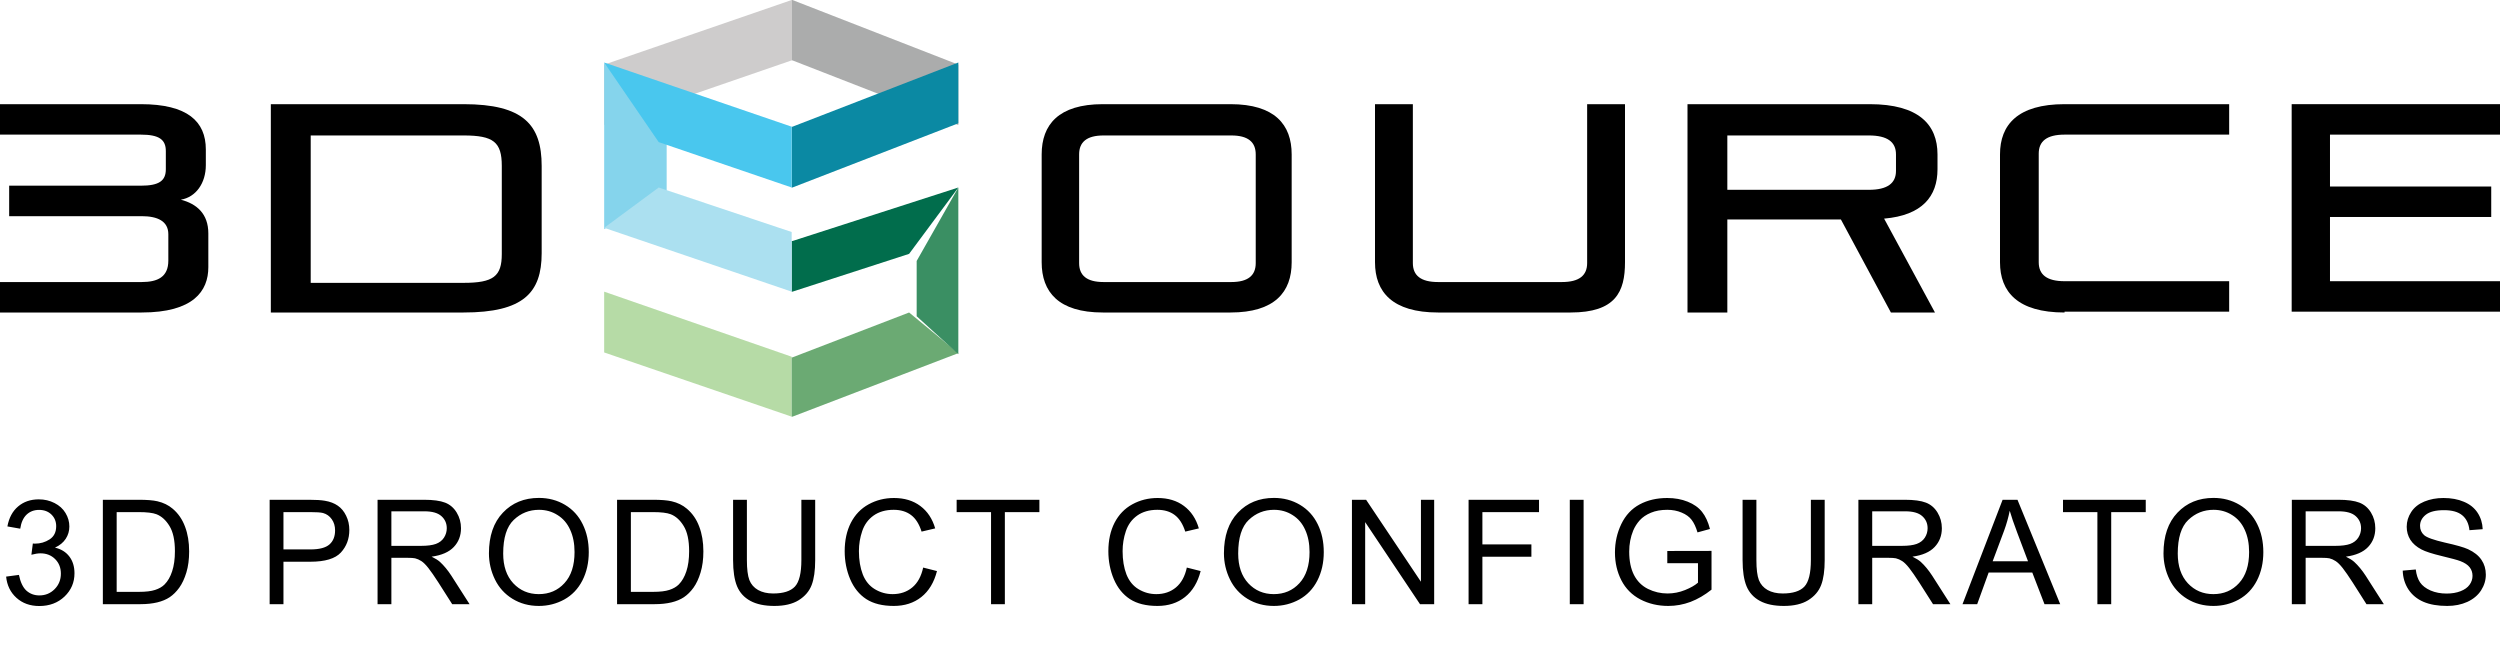 <svg width="120" height="32" viewBox="0 0 120 32" fill="none" xmlns="http://www.w3.org/2000/svg">
<path d="M52.936 15C50.807 15 50 14.012 50 12.589V7.411C50 5.988 50.807 5 52.936 5H59.064C61.193 5 62 5.988 62 7.411V12.589C62 14.012 61.193 15 59.064 15H52.936ZM60.275 7.411C60.275 6.818 59.908 6.502 59.101 6.502H52.972C52.165 6.502 51.798 6.818 51.798 7.411V12.629C51.798 13.221 52.165 13.538 52.972 13.538H59.101C59.908 13.538 60.275 13.221 60.275 12.629V7.411Z" fill="black"/>
<path d="M69.028 15C66.833 15 66 14.012 66 12.589V5H67.817V12.629C67.817 13.221 68.196 13.538 69.028 13.538H74.972C75.804 13.538 76.183 13.221 76.183 12.629V5H78V12.589C78 14.012 77.546 15 75.388 15H69.028Z" fill="black"/>
<path d="M90.763 15L88.363 10.534H82.912V15H81V5H89.746C92.105 5 93 5.988 93 7.411V8.123C93 9.427 92.268 10.336 90.437 10.494L92.878 15H90.763ZM91.007 7.411C91.007 6.818 90.6 6.502 89.705 6.502H82.912V9.111H89.705C90.6 9.111 91.007 8.794 91.007 8.202V7.411Z" fill="black"/>
<path d="M99.099 15C96.852 15 96 14.012 96 12.589V7.411C96 5.988 96.852 5 99.099 5H107V6.462H99.099C98.246 6.462 97.859 6.779 97.859 7.372V12.589C97.859 13.182 98.246 13.498 99.099 13.498H107V14.96H99.099V15Z" fill="black"/>
<path d="M110 15V5H120V6.462H111.839V8.953H119.579V10.415H111.839V13.498H120V14.96H110V15Z" fill="black"/>
<path d="M0 15V13.538H6.8C7.56 13.538 8.08 13.3 8.08 12.51V11.245C8.08 10.613 7.56 10.376 6.8 10.376H0.44V8.913H6.76C7.64 8.913 7.96 8.676 7.96 8.123V7.253C7.96 6.7 7.64 6.462 6.76 6.462H0V5H6.76C9 5 9.88 5.83 9.88 7.174V7.925C9.88 8.794 9.4 9.466 8.68 9.585C9.44 9.783 10 10.257 10 11.206V12.826C10 13.972 9.28 15 6.8 15H0Z" fill="black"/>
<path d="M13 15V5H22.252C25.123 5 26 5.988 26 7.964V12.154C26 14.051 25.123 15 22.252 15H13ZM24.086 7.964C24.086 6.818 23.687 6.502 22.252 6.502H14.914V13.577H22.252C23.687 13.577 24.086 13.261 24.086 12.194V7.964Z" fill="black"/>
<path d="M38 0L29 3.102V6L38 2.898V0Z" fill="#CECCCC"/>
<path d="M38.037 0L46 3.102V6L38.037 2.898H38V0H38.037Z" fill="#ABACAC"/>
<path d="M32 9.18V6.526L29 3V11L32 9.18Z" fill="#85D4EC"/>
<path d="M38.037 9L46 5.918V3L38.037 6.082H38V9H38.037Z" fill="#0B89A3"/>
<path d="M29 14V16.918L38 20V17.123L29 14Z" fill="#B6DBA6"/>
<path d="M31.618 6.822L38 9V6.082L29 3L31.618 6.822Z" fill="#49C7EE"/>
<path d="M43.637 12.185L46 9L38.037 11.569H38V14H38.037L43.637 12.185Z" fill="#016D4C"/>
<path d="M31.618 9L29 10.935L38 14V11.137L31.618 9Z" fill="#ABE0F0"/>
<path d="M43.637 15L38.037 17.154H38V20H38.037L46 16.951L43.637 15Z" fill="#6BAA73"/>
<path d="M44 15.18L46 17V9L44 12.526V15.18Z" fill="#3A8F63"/>
<path d="M0.294 27.677L0.909 27.595C0.98 27.944 1.099 28.196 1.268 28.351C1.439 28.503 1.646 28.58 1.89 28.58C2.18 28.58 2.423 28.479 2.622 28.279C2.822 28.078 2.922 27.83 2.922 27.534C2.922 27.251 2.83 27.019 2.646 26.836C2.461 26.652 2.226 26.56 1.941 26.56C1.825 26.56 1.681 26.582 1.507 26.628L1.576 26.088C1.617 26.092 1.65 26.095 1.675 26.095C1.937 26.095 2.173 26.026 2.382 25.89C2.592 25.753 2.697 25.542 2.697 25.257C2.697 25.032 2.62 24.845 2.468 24.697C2.315 24.549 2.118 24.475 1.876 24.475C1.637 24.475 1.438 24.55 1.278 24.7C1.119 24.851 1.016 25.076 0.971 25.377L0.355 25.268C0.431 24.855 0.602 24.536 0.868 24.311C1.135 24.083 1.466 23.969 1.863 23.969C2.136 23.969 2.388 24.028 2.618 24.146C2.848 24.263 3.024 24.422 3.145 24.625C3.268 24.828 3.329 25.043 3.329 25.271C3.329 25.488 3.271 25.685 3.155 25.862C3.039 26.04 2.867 26.181 2.639 26.286C2.935 26.355 3.165 26.497 3.329 26.713C3.493 26.928 3.575 27.197 3.575 27.52C3.575 27.957 3.416 28.329 3.097 28.634C2.778 28.937 2.374 29.089 1.887 29.089C1.447 29.089 1.081 28.958 0.79 28.696C0.5 28.434 0.335 28.094 0.294 27.677ZM4.937 29V23.989H6.663C7.052 23.989 7.35 24.013 7.555 24.061C7.842 24.127 8.087 24.247 8.29 24.42C8.554 24.643 8.751 24.929 8.881 25.278C9.013 25.624 9.079 26.021 9.079 26.467C9.079 26.848 9.035 27.185 8.946 27.479C8.857 27.773 8.743 28.017 8.604 28.21C8.465 28.402 8.312 28.553 8.146 28.665C7.982 28.774 7.783 28.858 7.548 28.915C7.315 28.971 7.048 29 6.745 29H4.937ZM5.6 28.409H6.669C7 28.409 7.258 28.378 7.445 28.316C7.634 28.255 7.785 28.168 7.896 28.057C8.054 27.899 8.176 27.689 8.262 27.424C8.351 27.158 8.396 26.835 8.396 26.457C8.396 25.933 8.309 25.531 8.136 25.25C7.965 24.968 7.756 24.779 7.51 24.683C7.333 24.615 7.047 24.581 6.652 24.581H5.6V28.409ZM12.943 29V23.989H14.834C15.166 23.989 15.42 24.005 15.596 24.037C15.842 24.078 16.048 24.157 16.214 24.273C16.381 24.387 16.514 24.547 16.614 24.755C16.717 24.962 16.768 25.19 16.768 25.439C16.768 25.865 16.633 26.226 16.361 26.522C16.09 26.816 15.6 26.963 14.892 26.963H13.606V29H12.943ZM13.606 26.372H14.902C15.33 26.372 15.634 26.292 15.815 26.132C15.995 25.973 16.084 25.748 16.084 25.459C16.084 25.249 16.031 25.07 15.924 24.922C15.819 24.772 15.68 24.673 15.507 24.625C15.395 24.595 15.189 24.581 14.888 24.581H13.606V26.372ZM18.123 29V23.989H20.344C20.791 23.989 21.13 24.035 21.363 24.126C21.595 24.215 21.781 24.373 21.92 24.601C22.059 24.829 22.128 25.081 22.128 25.356C22.128 25.712 22.013 26.012 21.783 26.255C21.553 26.499 21.198 26.654 20.717 26.72C20.892 26.805 21.026 26.888 21.117 26.97C21.31 27.148 21.494 27.37 21.667 27.636L22.539 29H21.705L21.041 27.957C20.848 27.657 20.688 27.427 20.563 27.267C20.438 27.108 20.325 26.996 20.225 26.932C20.127 26.868 20.026 26.824 19.924 26.799C19.849 26.783 19.726 26.775 19.555 26.775H18.786V29H18.123ZM18.786 26.201H20.211C20.514 26.201 20.751 26.17 20.922 26.108C21.093 26.045 21.223 25.944 21.311 25.808C21.4 25.669 21.445 25.518 21.445 25.356C21.445 25.119 21.358 24.925 21.185 24.772C21.014 24.619 20.743 24.543 20.372 24.543H18.786V26.201ZM23.469 26.56C23.469 25.728 23.692 25.077 24.139 24.608C24.586 24.136 25.162 23.9 25.869 23.9C26.331 23.9 26.748 24.011 27.12 24.232C27.491 24.453 27.774 24.762 27.967 25.158C28.163 25.552 28.261 26 28.261 26.502C28.261 27.01 28.159 27.464 27.954 27.865C27.748 28.266 27.458 28.57 27.082 28.778C26.706 28.983 26.3 29.085 25.865 29.085C25.394 29.085 24.972 28.971 24.601 28.744C24.229 28.516 23.948 28.205 23.756 27.811C23.565 27.416 23.469 26.999 23.469 26.56ZM24.153 26.57C24.153 27.174 24.315 27.65 24.638 27.998C24.964 28.345 25.372 28.518 25.862 28.518C26.361 28.518 26.771 28.343 27.092 27.992C27.416 27.641 27.578 27.143 27.578 26.498C27.578 26.09 27.508 25.735 27.369 25.432C27.232 25.126 27.031 24.89 26.764 24.724C26.5 24.555 26.203 24.471 25.872 24.471C25.403 24.471 24.998 24.633 24.659 24.956C24.322 25.278 24.153 25.816 24.153 26.57ZM29.619 29V23.989H31.345C31.735 23.989 32.032 24.013 32.237 24.061C32.524 24.127 32.769 24.247 32.972 24.42C33.236 24.643 33.434 24.929 33.563 25.278C33.696 25.624 33.762 26.021 33.762 26.467C33.762 26.848 33.717 27.185 33.628 27.479C33.54 27.773 33.426 28.017 33.287 28.21C33.148 28.402 32.995 28.553 32.829 28.665C32.665 28.774 32.465 28.858 32.23 28.915C31.998 28.971 31.73 29 31.427 29H29.619ZM30.282 28.409H31.352C31.683 28.409 31.941 28.378 32.128 28.316C32.317 28.255 32.467 28.168 32.579 28.057C32.736 27.899 32.858 27.689 32.945 27.424C33.034 27.158 33.078 26.835 33.078 26.457C33.078 25.933 32.992 25.531 32.818 25.25C32.648 24.968 32.439 24.779 32.193 24.683C32.015 24.615 31.729 24.581 31.335 24.581H30.282V28.409ZM38.466 23.989H39.129V26.884C39.129 27.388 39.072 27.788 38.958 28.084C38.844 28.38 38.638 28.622 38.339 28.809C38.043 28.993 37.654 29.085 37.17 29.085C36.701 29.085 36.317 29.005 36.019 28.843C35.72 28.681 35.507 28.447 35.379 28.142C35.252 27.834 35.188 27.415 35.188 26.884V23.989H35.851V26.881C35.851 27.316 35.891 27.637 35.971 27.845C36.053 28.05 36.192 28.208 36.388 28.32C36.586 28.431 36.828 28.487 37.112 28.487C37.6 28.487 37.947 28.377 38.155 28.156C38.362 27.935 38.466 27.51 38.466 26.881V23.989ZM44.312 27.243L44.975 27.411C44.836 27.955 44.585 28.371 44.223 28.658C43.863 28.943 43.422 29.085 42.9 29.085C42.36 29.085 41.92 28.976 41.581 28.757C41.243 28.536 40.986 28.217 40.808 27.8C40.633 27.383 40.545 26.936 40.545 26.457C40.545 25.935 40.644 25.481 40.842 25.093C41.043 24.704 41.327 24.409 41.693 24.208C42.062 24.005 42.468 23.904 42.91 23.904C43.411 23.904 43.833 24.031 44.175 24.287C44.517 24.542 44.755 24.901 44.889 25.363L44.236 25.517C44.12 25.152 43.952 24.887 43.73 24.721C43.509 24.554 43.231 24.471 42.897 24.471C42.511 24.471 42.189 24.564 41.929 24.748C41.672 24.933 41.491 25.181 41.386 25.493C41.281 25.803 41.228 26.123 41.228 26.454C41.228 26.88 41.29 27.252 41.413 27.571C41.538 27.888 41.732 28.125 41.994 28.282C42.256 28.439 42.54 28.518 42.845 28.518C43.217 28.518 43.531 28.411 43.789 28.197C44.046 27.983 44.22 27.665 44.312 27.243ZM47.57 29V24.581H45.919V23.989H49.891V24.581H48.233V29H47.57ZM56.968 27.243L57.631 27.411C57.492 27.955 57.241 28.371 56.879 28.658C56.519 28.943 56.078 29.085 55.556 29.085C55.016 29.085 54.576 28.976 54.237 28.757C53.9 28.536 53.642 28.217 53.464 27.8C53.289 27.383 53.201 26.936 53.201 26.457C53.201 25.935 53.3 25.481 53.498 25.093C53.699 24.704 53.983 24.409 54.35 24.208C54.719 24.005 55.124 23.904 55.566 23.904C56.068 23.904 56.489 24.031 56.831 24.287C57.173 24.542 57.411 24.901 57.545 25.363L56.893 25.517C56.776 25.152 56.608 24.887 56.387 24.721C56.166 24.554 55.888 24.471 55.553 24.471C55.168 24.471 54.845 24.564 54.585 24.748C54.328 24.933 54.147 25.181 54.042 25.493C53.937 25.803 53.885 26.123 53.885 26.454C53.885 26.88 53.946 27.252 54.069 27.571C54.195 27.888 54.388 28.125 54.65 28.282C54.912 28.439 55.196 28.518 55.502 28.518C55.873 28.518 56.187 28.411 56.445 28.197C56.702 27.983 56.877 27.665 56.968 27.243ZM58.749 26.56C58.749 25.728 58.973 25.077 59.419 24.608C59.866 24.136 60.443 23.9 61.149 23.9C61.611 23.9 62.029 24.011 62.4 24.232C62.771 24.453 63.054 24.762 63.248 25.158C63.444 25.552 63.541 26 63.541 26.502C63.541 27.01 63.439 27.464 63.234 27.865C63.029 28.266 62.738 28.57 62.362 28.778C61.986 28.983 61.581 29.085 61.145 29.085C60.674 29.085 60.252 28.971 59.881 28.744C59.509 28.516 59.228 28.205 59.037 27.811C58.845 27.416 58.749 26.999 58.749 26.56ZM59.433 26.57C59.433 27.174 59.595 27.65 59.919 27.998C60.244 28.345 60.652 28.518 61.142 28.518C61.641 28.518 62.051 28.343 62.373 27.992C62.696 27.641 62.858 27.143 62.858 26.498C62.858 26.09 62.788 25.735 62.649 25.432C62.513 25.126 62.311 24.89 62.044 24.724C61.78 24.555 61.483 24.471 61.152 24.471C60.683 24.471 60.279 24.633 59.939 24.956C59.602 25.278 59.433 25.816 59.433 26.57ZM64.893 29V23.989H65.573L68.205 27.923V23.989H68.84V29H68.16L65.528 25.062V29H64.893ZM70.492 29V23.989H73.873V24.581H71.155V26.132H73.507V26.724H71.155V29H70.492ZM75.35 29V23.989H76.013V29H75.35ZM80.03 27.035V26.447L82.153 26.443V28.303C81.827 28.562 81.491 28.759 81.144 28.891C80.798 29.02 80.443 29.085 80.078 29.085C79.586 29.085 79.138 28.981 78.735 28.771C78.334 28.559 78.031 28.254 77.826 27.855C77.621 27.456 77.518 27.011 77.518 26.519C77.518 26.031 77.62 25.576 77.822 25.155C78.027 24.731 78.321 24.416 78.704 24.211C79.087 24.006 79.528 23.904 80.027 23.904C80.389 23.904 80.716 23.963 81.008 24.081C81.302 24.198 81.532 24.361 81.698 24.57C81.865 24.78 81.991 25.053 82.078 25.391L81.48 25.555C81.404 25.299 81.311 25.099 81.199 24.953C81.088 24.807 80.928 24.691 80.721 24.605C80.513 24.516 80.283 24.471 80.03 24.471C79.727 24.471 79.465 24.518 79.244 24.611C79.023 24.703 78.844 24.823 78.707 24.974C78.573 25.124 78.468 25.289 78.393 25.469C78.266 25.779 78.202 26.115 78.202 26.477C78.202 26.924 78.278 27.298 78.431 27.599C78.586 27.899 78.81 28.123 79.104 28.269C79.398 28.414 79.71 28.487 80.04 28.487C80.328 28.487 80.608 28.433 80.881 28.323C81.155 28.212 81.362 28.093 81.503 27.968V27.035H80.03ZM86.922 23.989H87.585V26.884C87.585 27.388 87.528 27.788 87.414 28.084C87.3 28.38 87.094 28.622 86.795 28.809C86.499 28.993 86.109 29.085 85.626 29.085C85.157 29.085 84.773 29.005 84.475 28.843C84.176 28.681 83.963 28.447 83.835 28.142C83.708 27.834 83.644 27.415 83.644 26.884V23.989H84.307V26.881C84.307 27.316 84.347 27.637 84.427 27.845C84.509 28.05 84.648 28.208 84.844 28.32C85.042 28.431 85.284 28.487 85.568 28.487C86.056 28.487 86.403 28.377 86.611 28.156C86.818 27.935 86.922 27.51 86.922 26.881V23.989ZM89.203 29V23.989H91.424C91.871 23.989 92.21 24.035 92.443 24.126C92.675 24.215 92.861 24.373 93 24.601C93.139 24.829 93.209 25.081 93.209 25.356C93.209 25.712 93.093 26.012 92.863 26.255C92.633 26.499 92.278 26.654 91.797 26.72C91.972 26.805 92.106 26.888 92.197 26.97C92.391 27.148 92.574 27.37 92.747 27.636L93.619 29H92.785L92.122 27.957C91.928 27.657 91.768 27.427 91.643 27.267C91.518 27.108 91.405 26.996 91.305 26.932C91.207 26.868 91.106 26.824 91.004 26.799C90.929 26.783 90.806 26.775 90.635 26.775H89.866V29H89.203ZM89.866 26.201H91.291C91.594 26.201 91.831 26.17 92.002 26.108C92.173 26.045 92.303 25.944 92.392 25.808C92.481 25.669 92.525 25.518 92.525 25.356C92.525 25.119 92.438 24.925 92.265 24.772C92.094 24.619 91.823 24.543 91.452 24.543H89.866V26.201ZM94.201 29L96.125 23.989H96.839L98.89 29H98.135L97.55 27.482H95.455L94.905 29H94.201ZM95.647 26.942H97.345L96.822 25.555C96.663 25.133 96.544 24.787 96.467 24.516C96.403 24.837 96.313 25.156 96.197 25.473L95.647 26.942ZM100.675 29V24.581H99.024V23.989H102.996V24.581H101.338V29H100.675ZM103.848 26.56C103.848 25.728 104.071 25.077 104.518 24.608C104.965 24.136 105.541 23.9 106.248 23.9C106.71 23.9 107.127 24.011 107.499 24.232C107.87 24.453 108.153 24.762 108.346 25.158C108.542 25.552 108.64 26 108.64 26.502C108.64 27.01 108.538 27.464 108.333 27.865C108.127 28.266 107.837 28.57 107.461 28.778C107.085 28.983 106.679 29.085 106.244 29.085C105.772 29.085 105.351 28.971 104.979 28.744C104.608 28.516 104.327 28.205 104.135 27.811C103.944 27.416 103.848 26.999 103.848 26.56ZM104.532 26.57C104.532 27.174 104.694 27.65 105.017 27.998C105.343 28.345 105.751 28.518 106.241 28.518C106.74 28.518 107.15 28.343 107.471 27.992C107.795 27.641 107.957 27.143 107.957 26.498C107.957 26.09 107.887 25.735 107.748 25.432C107.611 25.126 107.41 24.89 107.143 24.724C106.879 24.555 106.581 24.471 106.251 24.471C105.782 24.471 105.377 24.633 105.038 24.956C104.7 25.278 104.532 25.816 104.532 26.57ZM110.008 29V23.989H112.23C112.677 23.989 113.016 24.035 113.249 24.126C113.481 24.215 113.667 24.373 113.806 24.601C113.945 24.829 114.014 25.081 114.014 25.356C114.014 25.712 113.899 26.012 113.669 26.255C113.439 26.499 113.083 26.654 112.603 26.72C112.778 26.805 112.911 26.888 113.002 26.97C113.196 27.148 113.38 27.37 113.553 27.636L114.424 29H113.59L112.927 27.957C112.734 27.657 112.574 27.427 112.449 27.267C112.323 27.108 112.211 26.996 112.11 26.932C112.012 26.868 111.912 26.824 111.81 26.799C111.734 26.783 111.611 26.775 111.44 26.775H110.671V29H110.008ZM110.671 26.201H112.097C112.4 26.201 112.637 26.17 112.808 26.108C112.979 26.045 113.108 25.944 113.197 25.808C113.286 25.669 113.331 25.518 113.331 25.356C113.331 25.119 113.244 24.925 113.071 24.772C112.9 24.619 112.629 24.543 112.257 24.543H110.671V26.201ZM115.331 27.39L115.957 27.335C115.986 27.586 116.055 27.792 116.162 27.954C116.271 28.114 116.44 28.244 116.667 28.344C116.895 28.442 117.152 28.491 117.437 28.491C117.689 28.491 117.913 28.453 118.106 28.378C118.3 28.303 118.444 28.2 118.537 28.07C118.633 27.938 118.681 27.795 118.681 27.64C118.681 27.482 118.635 27.346 118.544 27.23C118.453 27.111 118.302 27.012 118.093 26.932C117.958 26.88 117.661 26.799 117.201 26.689C116.74 26.578 116.418 26.473 116.233 26.375C115.994 26.25 115.815 26.095 115.697 25.91C115.581 25.723 115.522 25.515 115.522 25.285C115.522 25.032 115.594 24.796 115.738 24.577C115.881 24.356 116.091 24.189 116.367 24.075C116.642 23.961 116.949 23.904 117.286 23.904C117.658 23.904 117.985 23.964 118.267 24.085C118.552 24.203 118.771 24.379 118.923 24.611C119.076 24.844 119.158 25.107 119.169 25.401L118.534 25.449C118.5 25.132 118.383 24.893 118.185 24.731C117.989 24.569 117.699 24.488 117.313 24.488C116.912 24.488 116.62 24.562 116.435 24.71C116.253 24.856 116.162 25.033 116.162 25.24C116.162 25.42 116.227 25.568 116.356 25.685C116.484 25.801 116.817 25.92 117.354 26.044C117.895 26.164 118.265 26.27 118.465 26.361C118.757 26.496 118.972 26.667 119.111 26.874C119.25 27.079 119.32 27.316 119.32 27.585C119.32 27.852 119.243 28.103 119.091 28.34C118.938 28.575 118.718 28.759 118.431 28.891C118.146 29.02 117.825 29.085 117.467 29.085C117.014 29.085 116.633 29.019 116.326 28.887C116.02 28.755 115.78 28.557 115.604 28.293C115.431 28.026 115.34 27.725 115.331 27.39Z" fill="black"/>
</svg>
